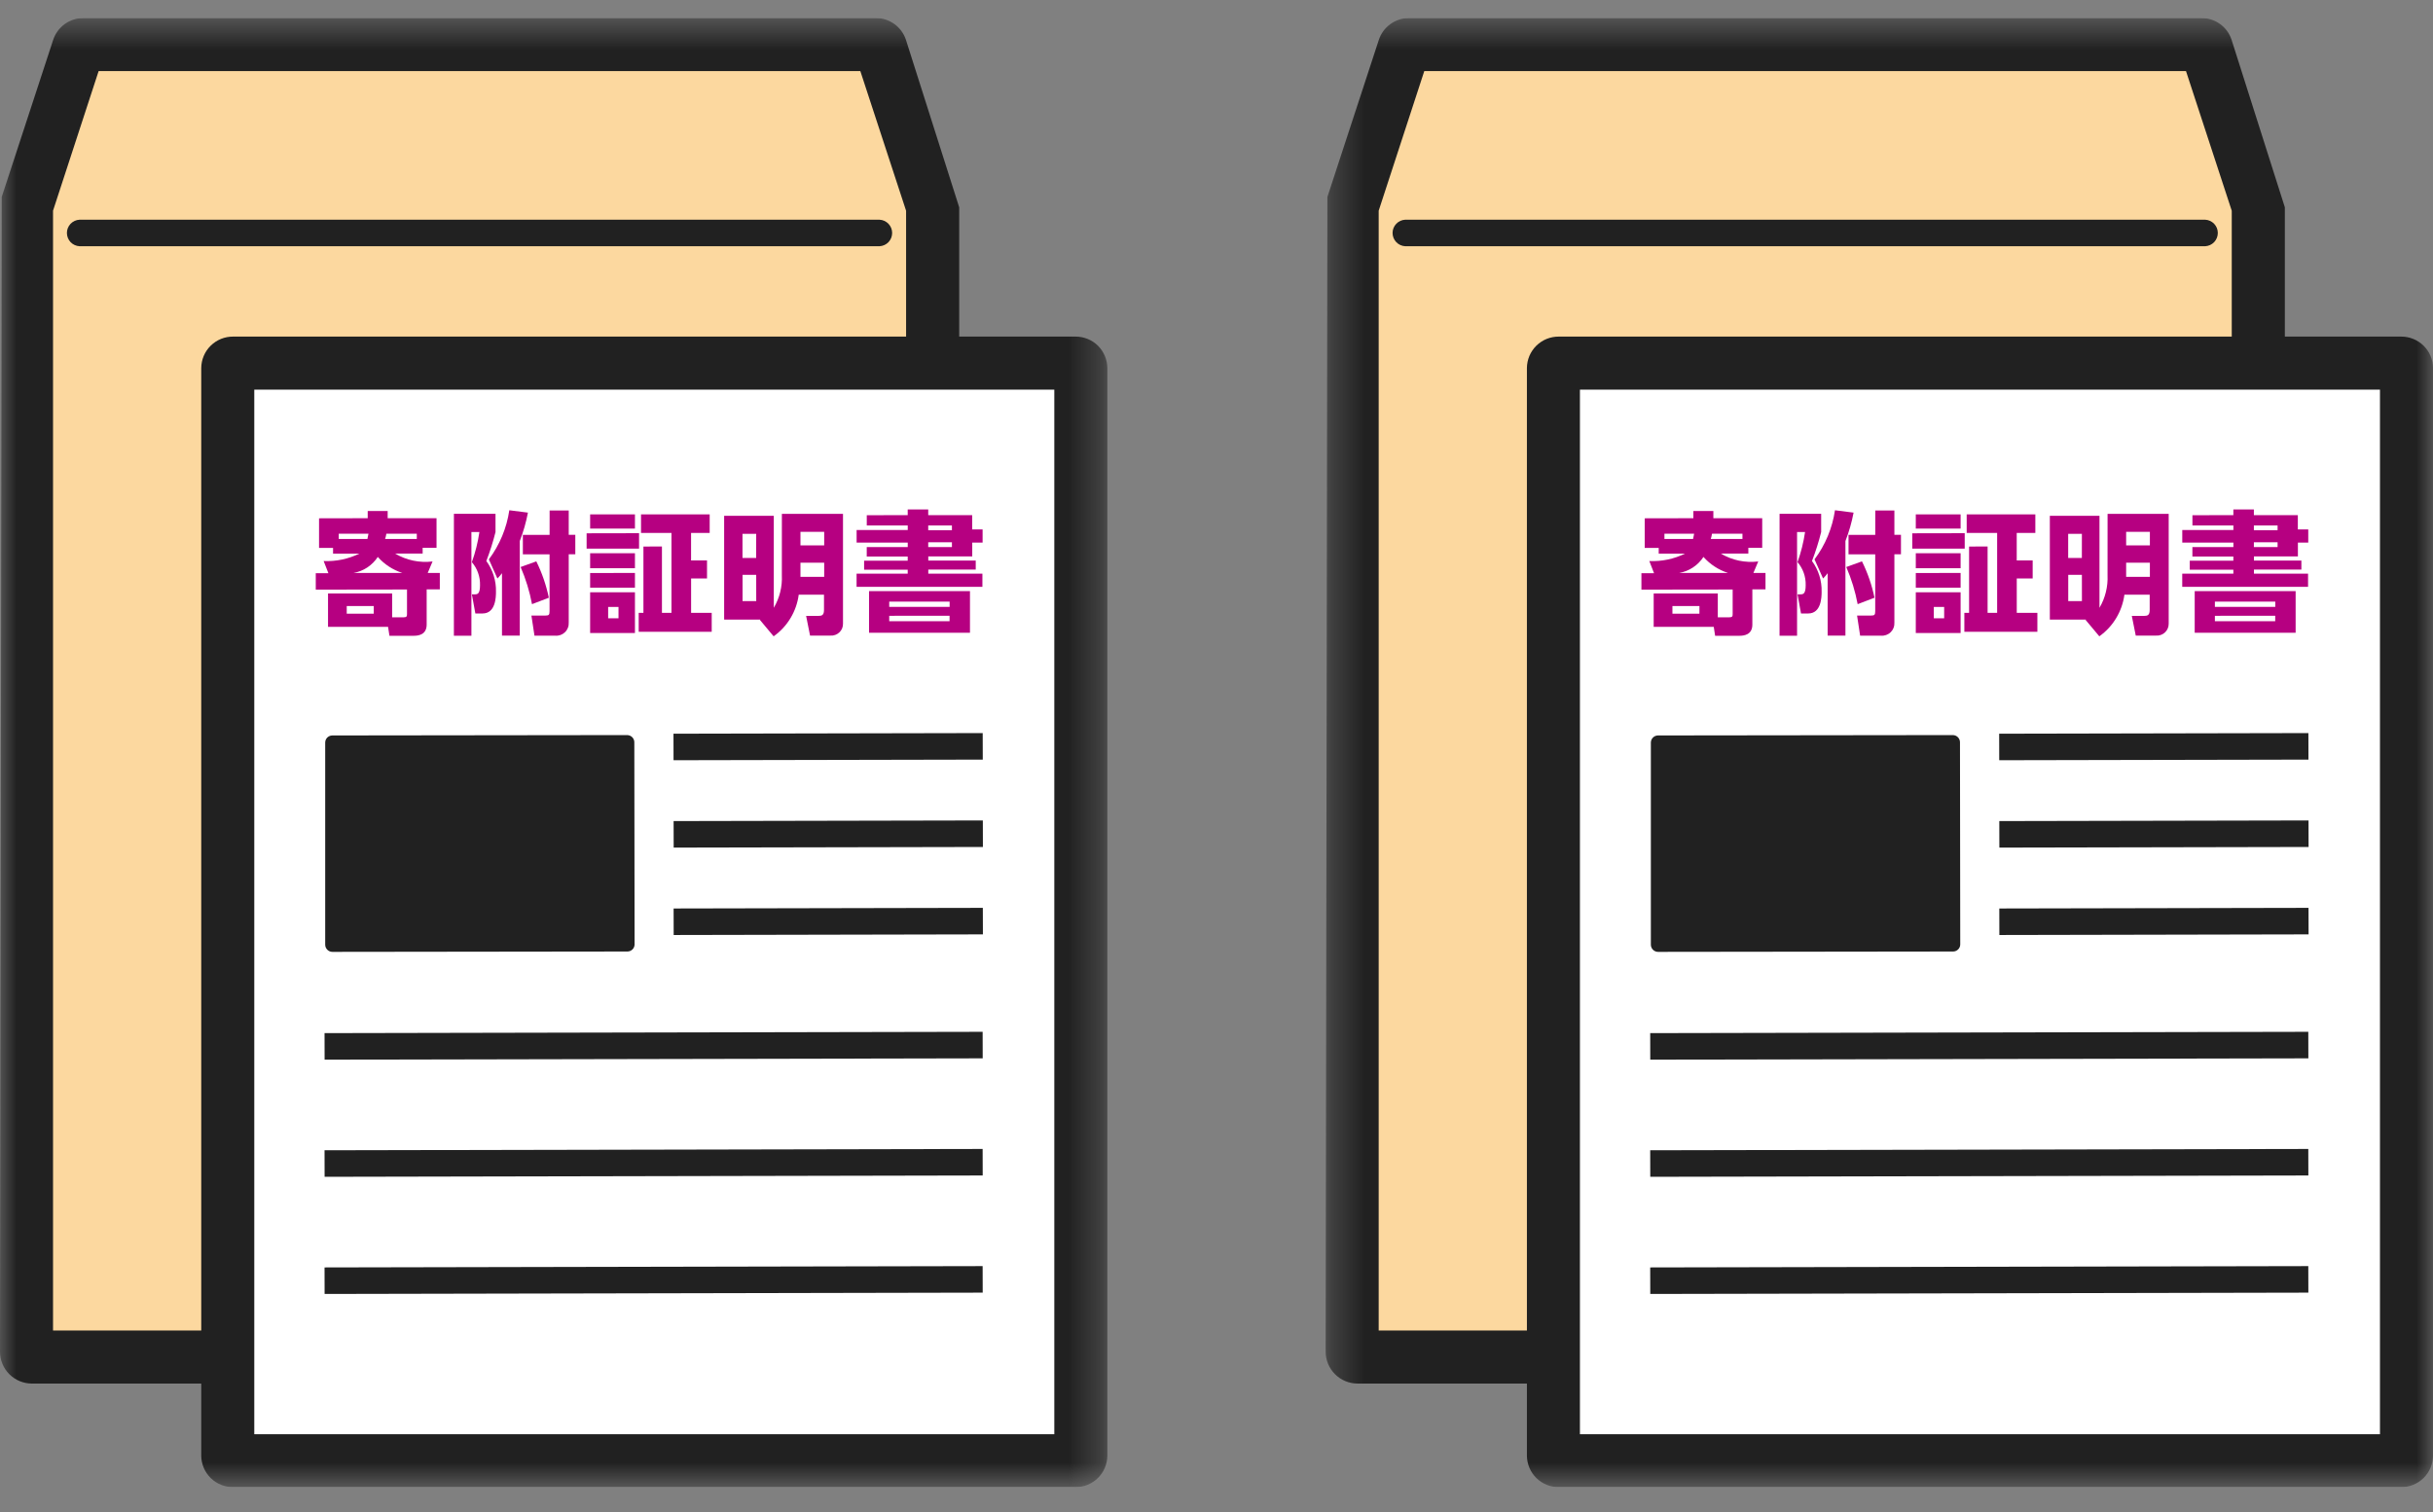 <svg width="74" height="46" viewBox="0 0 74 46" fill="none" xmlns="http://www.w3.org/2000/svg">
<rect x="0" y="0" width="74" height="46" fill="#808080" stroke="none"/>
<g clip-path="url(#clip0_3233_15531)">
<mask id="mask0_3233_15531" style="mask-type:luminance" maskUnits="userSpaceOnUse" x="0" y="0" width="34" height="46">
<path d="M0 0.549H33.68V45.241H0V0.549Z" fill="white"/>
</mask>
<g mask="url(#mask0_3233_15531)">
<path d="M28.365 6.305V41.12C28.365 41.162 28.348 41.203 28.317 41.233C28.287 41.264 28.246 41.281 28.204 41.281H0.967C0.924 41.28 0.883 41.263 0.853 41.233C0.823 41.203 0.807 41.162 0.807 41.12V6.305C0.806 6.288 0.809 6.271 0.814 6.254L2.384 1.465C2.394 1.433 2.415 1.405 2.442 1.385C2.47 1.365 2.503 1.355 2.537 1.354H26.637C26.671 1.354 26.704 1.365 26.731 1.385C26.759 1.405 26.779 1.433 26.79 1.465L28.357 6.254C28.362 6.271 28.364 6.289 28.365 6.305Z" fill="#FCD89F"/>
<path d="M28.2 42.091H0.968C0.711 42.09 0.465 41.988 0.283 41.806C0.102 41.624 -5.46101e-07 41.378 0 41.121L0.053 5.991L1.616 1.217C1.679 1.023 1.802 0.853 1.967 0.733C2.133 0.613 2.332 0.549 2.536 0.549H26.636C26.839 0.548 27.038 0.612 27.203 0.731C27.367 0.85 27.491 1.019 27.554 1.212L29.174 6.307V41.121C29.174 41.378 29.072 41.625 28.89 41.806C28.708 41.988 28.461 42.091 28.204 42.091M1.613 40.477H27.559V6.412L26.167 2.162H3L1.613 6.41V40.477Z" fill="#212121"/>
<path d="M26.751 7.491H2.419C2.316 7.485 2.218 7.441 2.146 7.366C2.075 7.29 2.035 7.191 2.035 7.087C2.035 6.983 2.075 6.884 2.146 6.809C2.218 6.734 2.316 6.689 2.419 6.684H26.751C26.855 6.689 26.952 6.734 27.024 6.809C27.095 6.884 27.135 6.983 27.135 7.087C27.135 7.191 27.095 7.29 27.024 7.366C26.952 7.441 26.855 7.485 26.751 7.491Z" fill="#212121"/>
<path d="M32.874 44.286C32.872 44.327 32.854 44.365 32.824 44.393C32.794 44.421 32.754 44.436 32.713 44.434H7.089C7.048 44.436 7.008 44.421 6.978 44.393C6.948 44.365 6.93 44.327 6.928 44.286V11.193C6.93 11.152 6.948 11.114 6.978 11.086C7.008 11.058 7.048 11.044 7.089 11.045H32.713C32.754 11.044 32.793 11.058 32.824 11.086C32.854 11.114 32.872 11.152 32.874 11.193V44.286Z" fill="white"/>
<path d="M32.712 45.241H7.091C6.836 45.243 6.59 45.144 6.408 44.965C6.227 44.785 6.123 44.541 6.121 44.286V11.195C6.122 11.069 6.148 10.944 6.197 10.827C6.246 10.711 6.318 10.605 6.408 10.517C6.498 10.428 6.605 10.358 6.722 10.31C6.839 10.263 6.965 10.239 7.091 10.24H32.712C32.967 10.239 33.212 10.338 33.394 10.517C33.575 10.697 33.678 10.94 33.68 11.195V44.286C33.678 44.541 33.575 44.785 33.393 44.964C33.212 45.143 32.967 45.243 32.712 45.241ZM7.734 43.633H32.067V11.853H7.734V43.633Z" fill="#212121"/>
<path d="M13.009 17.43H13.377V17.93H12.977V19.001C12.977 19.316 12.716 19.342 12.584 19.342H11.845L11.803 19.07H9.977V18.055H11.927V18.78H12.278C12.371 18.78 12.379 18.745 12.379 18.68V17.934L9.604 17.938V17.438H9.988L9.844 17.068C10.219 17.085 10.592 17.007 10.93 16.842H10.13V16.668H9.704V15.768L11.184 15.765V15.546H11.791V15.765H13.277V16.665H12.855V16.841H12.018C12.361 17.045 12.761 17.129 13.156 17.081L13.009 17.43ZM11.175 16.397C11.188 16.338 11.194 16.297 11.207 16.237H10.303V16.397H11.175ZM11.368 18.437H10.546V18.669H11.367L11.368 18.437ZM12.236 17.43C11.949 17.337 11.691 17.169 11.491 16.943C11.407 17.071 11.298 17.18 11.171 17.264C11.043 17.348 10.9 17.405 10.749 17.431L12.236 17.43ZM12.677 16.396V16.236H11.751C11.743 16.29 11.73 16.344 11.713 16.396H12.677Z" fill="#B60081"/>
<path d="M13.806 15.63H15.071V16.186C14.996 16.485 14.903 16.779 14.792 17.067C14.991 17.339 15.094 17.669 15.085 18.006C15.085 18.166 15.074 18.663 14.678 18.663H14.458L14.352 18.081H14.445C14.528 18.081 14.6 18.061 14.6 17.802C14.607 17.545 14.518 17.296 14.352 17.102C14.458 16.804 14.535 16.498 14.581 16.186H14.338V19.34H13.805L13.806 15.63ZM16.057 15.595C16.001 15.89 15.918 16.18 15.809 16.46V19.337H15.268V17.438C15.226 17.495 15.179 17.549 15.129 17.599L14.869 17.017C15.197 16.579 15.411 16.065 15.491 15.523L16.057 15.595ZM16.312 17.078C16.485 17.429 16.613 17.801 16.693 18.184L16.181 18.38C16.108 17.991 15.992 17.613 15.835 17.25L16.312 17.078ZM16.717 15.53H17.298V16.271H17.498V16.863H17.298V18.939C17.301 18.993 17.293 19.048 17.273 19.099C17.253 19.15 17.223 19.196 17.183 19.234C17.144 19.272 17.097 19.301 17.046 19.319C16.994 19.337 16.939 19.344 16.885 19.338H16.256L16.163 18.726H16.592C16.692 18.726 16.715 18.707 16.715 18.59V16.864H15.903V16.273H16.716L16.717 15.53Z" fill="#B60081"/>
<path d="M19.437 16.221V16.691H17.842V16.224L19.437 16.221ZM19.312 15.649V16.081H17.949V15.649L19.312 15.649ZM19.312 16.831V17.287H17.949V16.831H19.312ZM19.312 17.43V17.878H17.949V17.433L19.312 17.43ZM19.312 18.018V19.258H17.949V18.018H19.312ZM18.812 18.465H18.497V18.809H18.812V18.465ZM20.133 16.625V18.645H20.423V16.212H19.497V15.648H21.585V16.212H21.019V17.049H21.504V17.598H21.02V18.645H21.647V19.221H19.426V18.645H19.57V16.627L20.133 16.625Z" fill="#B60081"/>
<path d="M23.781 15.633H25.64V18.973C25.641 19.023 25.632 19.072 25.613 19.118C25.593 19.164 25.565 19.205 25.529 19.239C25.492 19.273 25.45 19.3 25.403 19.316C25.356 19.333 25.306 19.34 25.256 19.336H24.638L24.518 18.736H24.902C24.985 18.736 25.062 18.722 25.062 18.561V18.092H24.293C24.26 18.344 24.175 18.587 24.044 18.804C23.913 19.022 23.738 19.211 23.53 19.358L23.112 18.858L23.125 18.85H22.025V15.691H23.535V18.491C23.712 18.191 23.797 17.846 23.78 17.498L23.781 15.633ZM23 16.24H22.583V16.975H22.999L23 16.24ZM23 17.487H22.585V18.287H23.001L23 17.487ZM25.068 16.179H24.346V16.592H25.068V16.179ZM25.068 17.119H24.346V17.548H25.068V17.119Z" fill="#B60081"/>
<path d="M27.608 15.672V15.498H28.232V15.673H29.569V16.107H29.886V16.507H29.571V16.927H28.234V17.053H29.677V17.327H28.234V17.453H29.88V17.853H26.053V17.453H27.608V17.331H26.282V17.057H27.608V16.931H26.362V16.644H27.609V16.507H26.054V16.124H27.609V15.986H26.363V15.674L27.608 15.672ZM29.502 17.983V19.25H26.432V17.983H29.502ZM27.046 18.302V18.462H28.883V18.302H27.046ZM27.046 18.734V18.899H28.881V18.732L27.046 18.734ZM28.953 15.985H28.232V16.131H28.953V15.985ZM28.953 16.497H28.232V16.643H28.953V16.497Z" fill="#B60081"/>
<path d="M19.078 28.947L10.11 28.958C10.052 28.958 9.997 28.935 9.956 28.894C9.915 28.853 9.891 28.798 9.891 28.74V22.593C9.89 22.536 9.913 22.48 9.953 22.439C9.994 22.398 10.049 22.375 10.107 22.374L19.075 22.363C19.132 22.363 19.188 22.386 19.229 22.427C19.27 22.468 19.293 22.523 19.293 22.581L19.301 28.729C19.301 28.787 19.278 28.843 19.237 28.883C19.196 28.924 19.14 28.947 19.083 28.947" fill="#212121"/>
<path d="M9.871 31.43L29.887 31.39L29.889 32.197L9.873 32.237L9.871 31.43Z" fill="#212121"/>
<path d="M9.871 34.994L29.887 34.954L29.889 35.761L9.873 35.801L9.871 34.994Z" fill="#212121"/>
<path d="M9.871 38.558L29.887 38.518L29.889 39.325L9.873 39.365L9.871 38.558Z" fill="#212121"/>
<path d="M9.875 44.207L29.891 44.167L29.893 44.974L9.877 45.014L9.875 44.207Z" fill="#212121"/>
<path d="M20.484 22.321L29.889 22.302L29.891 23.109L20.486 23.128L20.484 22.321Z" fill="#212121"/>
<path d="M20.488 24.979L29.893 24.96L29.895 25.767L20.49 25.786L20.488 24.979Z" fill="#212121"/>
<path d="M20.488 27.638L29.893 27.619L29.895 28.426L20.49 28.445L20.488 27.638Z" fill="#212121"/>
</g>
<mask id="mask1_3233_15531" style="mask-type:luminance" maskUnits="userSpaceOnUse" x="40" y="0" width="34" height="46">
<path d="M40.32 0.549H74V45.241H40.32V0.549Z" fill="white"/>
</mask>
<g mask="url(#mask1_3233_15531)">
<path d="M68.685 6.305V41.12C68.685 41.162 68.668 41.203 68.638 41.233C68.608 41.264 68.567 41.281 68.524 41.281H41.287C41.244 41.28 41.204 41.263 41.174 41.233C41.144 41.203 41.127 41.162 41.127 41.12V6.305C41.127 6.288 41.129 6.271 41.134 6.254L42.704 1.465C42.715 1.433 42.735 1.405 42.763 1.385C42.79 1.365 42.823 1.355 42.857 1.354H66.957C66.991 1.354 67.024 1.365 67.052 1.385C67.079 1.405 67.1 1.433 67.11 1.465L68.677 6.254C68.682 6.271 68.685 6.289 68.685 6.305Z" fill="#FCD89F"/>
<path d="M68.52 42.091H41.288C41.031 42.09 40.785 41.988 40.604 41.806C40.422 41.624 40.32 41.378 40.32 41.121L40.373 5.991L41.936 1.217C41.999 1.023 42.122 0.853 42.288 0.733C42.453 0.613 42.652 0.549 42.856 0.549H66.956C67.16 0.548 67.358 0.612 67.523 0.731C67.688 0.85 67.811 1.019 67.874 1.212L69.494 6.307V41.121C69.494 41.378 69.392 41.625 69.21 41.806C69.028 41.988 68.781 42.091 68.524 42.091M41.933 40.477H67.879V6.412L66.487 2.162H43.32L41.933 6.41V40.477Z" fill="#212121"/>
<path d="M67.071 7.491H42.739C42.636 7.485 42.538 7.441 42.467 7.366C42.395 7.29 42.355 7.191 42.355 7.087C42.355 6.983 42.395 6.884 42.467 6.809C42.538 6.734 42.636 6.689 42.739 6.684H67.071C67.175 6.689 67.272 6.734 67.344 6.809C67.415 6.884 67.455 6.983 67.455 7.087C67.455 7.191 67.415 7.29 67.344 7.366C67.272 7.441 67.175 7.485 67.071 7.491Z" fill="#212121"/>
<path d="M73.194 44.286C73.192 44.327 73.174 44.365 73.144 44.393C73.114 44.421 73.074 44.436 73.033 44.434H47.409C47.368 44.436 47.328 44.421 47.298 44.393C47.268 44.365 47.25 44.327 47.248 44.286V11.193C47.25 11.152 47.268 11.114 47.298 11.086C47.328 11.058 47.368 11.044 47.409 11.045H73.033C73.074 11.044 73.114 11.058 73.144 11.086C73.174 11.114 73.192 11.152 73.194 11.193V44.286Z" fill="white"/>
<path d="M73.032 45.241H47.411C47.156 45.243 46.911 45.144 46.729 44.965C46.547 44.785 46.444 44.541 46.441 44.286V11.195C46.442 11.069 46.468 10.944 46.517 10.827C46.567 10.711 46.638 10.605 46.728 10.517C46.819 10.428 46.925 10.358 47.042 10.31C47.16 10.263 47.285 10.239 47.411 10.24H73.032C73.287 10.239 73.532 10.338 73.714 10.517C73.896 10.697 73.999 10.94 74 11.195V44.286C73.998 44.541 73.895 44.785 73.714 44.964C73.532 45.143 73.287 45.243 73.032 45.241ZM48.054 43.633H72.387V11.853H48.054V43.633Z" fill="#212121"/>
<path d="M53.33 17.43H53.698V17.93H53.298V19.001C53.298 19.316 53.037 19.342 52.904 19.342H52.166L52.124 19.07H50.297V18.055H52.247V18.78H52.599C52.692 18.78 52.699 18.745 52.699 18.68V17.934L49.924 17.938V17.438H50.308L50.164 17.068C50.539 17.085 50.913 17.007 51.25 16.842H50.45V16.668H50.024V15.768L51.504 15.765V15.546H52.112V15.765H53.598V16.665H53.176V16.841H52.339C52.681 17.045 53.081 17.129 53.477 17.081L53.33 17.43ZM51.495 16.397C51.509 16.338 51.514 16.297 51.527 16.237H50.624V16.397H51.495ZM51.689 18.437H50.867V18.669H51.688L51.689 18.437ZM52.557 17.43C52.269 17.337 52.012 17.169 51.811 16.943C51.727 17.071 51.619 17.18 51.491 17.264C51.364 17.348 51.22 17.405 51.07 17.431L52.557 17.43ZM52.997 16.396V16.236H52.071C52.063 16.29 52.05 16.344 52.034 16.396H52.997Z" fill="#B60081"/>
<path d="M54.126 15.63H55.391V16.186C55.316 16.485 55.223 16.779 55.112 17.067C55.311 17.339 55.414 17.669 55.405 18.006C55.405 18.166 55.394 18.663 54.998 18.663H54.778L54.672 18.081H54.765C54.848 18.081 54.92 18.061 54.92 17.802C54.927 17.545 54.839 17.296 54.672 17.102C54.778 16.804 54.855 16.498 54.901 16.186H54.658V19.34H54.125L54.126 15.63ZM56.377 15.595C56.321 15.89 56.238 16.18 56.129 16.46V19.337H55.588V17.438C55.546 17.495 55.5 17.549 55.449 17.599L55.189 17.017C55.518 16.579 55.731 16.065 55.811 15.523L56.377 15.595ZM56.632 17.078C56.806 17.429 56.934 17.801 57.013 18.184L56.501 18.38C56.428 17.991 56.312 17.613 56.155 17.25L56.632 17.078ZM57.037 15.53H57.618V16.271H57.818V16.863H57.618V18.939C57.621 18.993 57.613 19.048 57.593 19.099C57.574 19.15 57.543 19.196 57.504 19.234C57.465 19.272 57.417 19.301 57.366 19.319C57.314 19.337 57.259 19.344 57.205 19.338H56.576L56.483 18.726H56.912C57.012 18.726 57.035 18.707 57.035 18.59V16.864H56.223V16.273H57.036L57.037 15.53Z" fill="#B60081"/>
<path d="M59.757 16.221V16.691H58.162V16.224L59.757 16.221ZM59.632 15.649V16.081H58.269V15.649L59.632 15.649ZM59.632 16.831V17.287H58.269V16.831H59.632ZM59.632 17.43V17.878H58.269V17.433L59.632 17.43ZM59.632 18.018V19.258H58.269V18.018H59.632ZM59.132 18.465H58.817V18.809H59.132V18.465ZM60.453 16.625V18.645H60.743V16.212H59.817V15.648H61.905V16.212H61.339V17.049H61.824V17.598H61.34V18.645H61.967V19.221H59.746V18.645H59.89V16.627L60.453 16.625Z" fill="#B60081"/>
<path d="M64.102 15.633H65.961V18.973C65.962 19.023 65.952 19.072 65.933 19.118C65.914 19.164 65.885 19.205 65.849 19.239C65.813 19.273 65.77 19.3 65.723 19.316C65.676 19.333 65.626 19.34 65.577 19.336H64.959L64.839 18.736H65.223C65.306 18.736 65.383 18.722 65.383 18.561V18.092H64.614C64.58 18.344 64.495 18.587 64.364 18.804C64.233 19.022 64.058 19.211 63.851 19.358L63.433 18.858L63.446 18.85H62.346V15.691H63.856V18.491C64.032 18.191 64.117 17.846 64.101 17.498L64.102 15.633ZM63.321 16.24H62.904V16.975H63.32L63.321 16.24ZM63.321 17.487H62.906V18.287H63.322L63.321 17.487ZM65.389 16.179H64.667V16.592H65.389V16.179ZM65.389 17.119H64.667V17.548H65.389V17.119Z" fill="#B60081"/>
<path d="M67.928 15.672V15.498H68.552V15.673H69.889V16.107H70.206V16.507H69.891V16.927H68.554V17.053H69.997V17.327H68.554V17.453H70.2V17.853H66.373V17.453H67.928V17.331H66.602V17.057H67.928V16.931H66.682V16.644H67.929V16.507H66.374V16.124H67.929V15.986H66.683V15.674L67.928 15.672ZM69.822 17.983V19.25H66.752V17.983H69.822ZM67.366 18.302V18.462H69.203V18.302H67.366ZM67.366 18.734V18.899H69.201V18.732L67.366 18.734ZM69.273 15.985H68.552V16.131H69.273V15.985ZM69.273 16.497H68.552V16.643H69.273V16.497Z" fill="#B60081"/>
<path d="M59.398 28.947L50.43 28.958C50.372 28.958 50.317 28.935 50.276 28.894C50.235 28.853 50.212 28.798 50.211 28.74V22.593C50.211 22.536 50.233 22.48 50.274 22.439C50.314 22.398 50.369 22.375 50.427 22.374L59.395 22.363C59.453 22.363 59.508 22.386 59.549 22.427C59.59 22.468 59.613 22.523 59.613 22.581L59.621 28.729C59.621 28.787 59.598 28.843 59.557 28.883C59.516 28.924 59.461 28.947 59.403 28.947" fill="#212121"/>
<path d="M50.191 31.43L70.207 31.39L70.209 32.197L50.193 32.237L50.191 31.43Z" fill="#212121"/>
<path d="M50.191 34.994L70.207 34.954L70.209 35.761L50.193 35.801L50.191 34.994Z" fill="#212121"/>
<path d="M50.191 38.558L70.207 38.518L70.209 39.325L50.193 39.365L50.191 38.558Z" fill="#212121"/>
<path d="M50.195 44.207L70.211 44.167L70.213 44.974L50.197 45.014L50.195 44.207Z" fill="#212121"/>
<path d="M60.805 22.321L70.21 22.302L70.212 23.109L60.807 23.128L60.805 22.321Z" fill="#212121"/>
<path d="M60.809 24.979L70.214 24.96L70.216 25.767L60.811 25.786L60.809 24.979Z" fill="#212121"/>
<path d="M60.809 27.638L70.214 27.619L70.216 28.426L60.811 28.445L60.809 27.638Z" fill="#212121"/>
</g>
</g>
<defs>
<clipPath id="clip0_3233_15531">
<rect width="74" height="44.692" fill="white" transform="translate(0 0.549)"/>
</clipPath>
</defs>
</svg>
